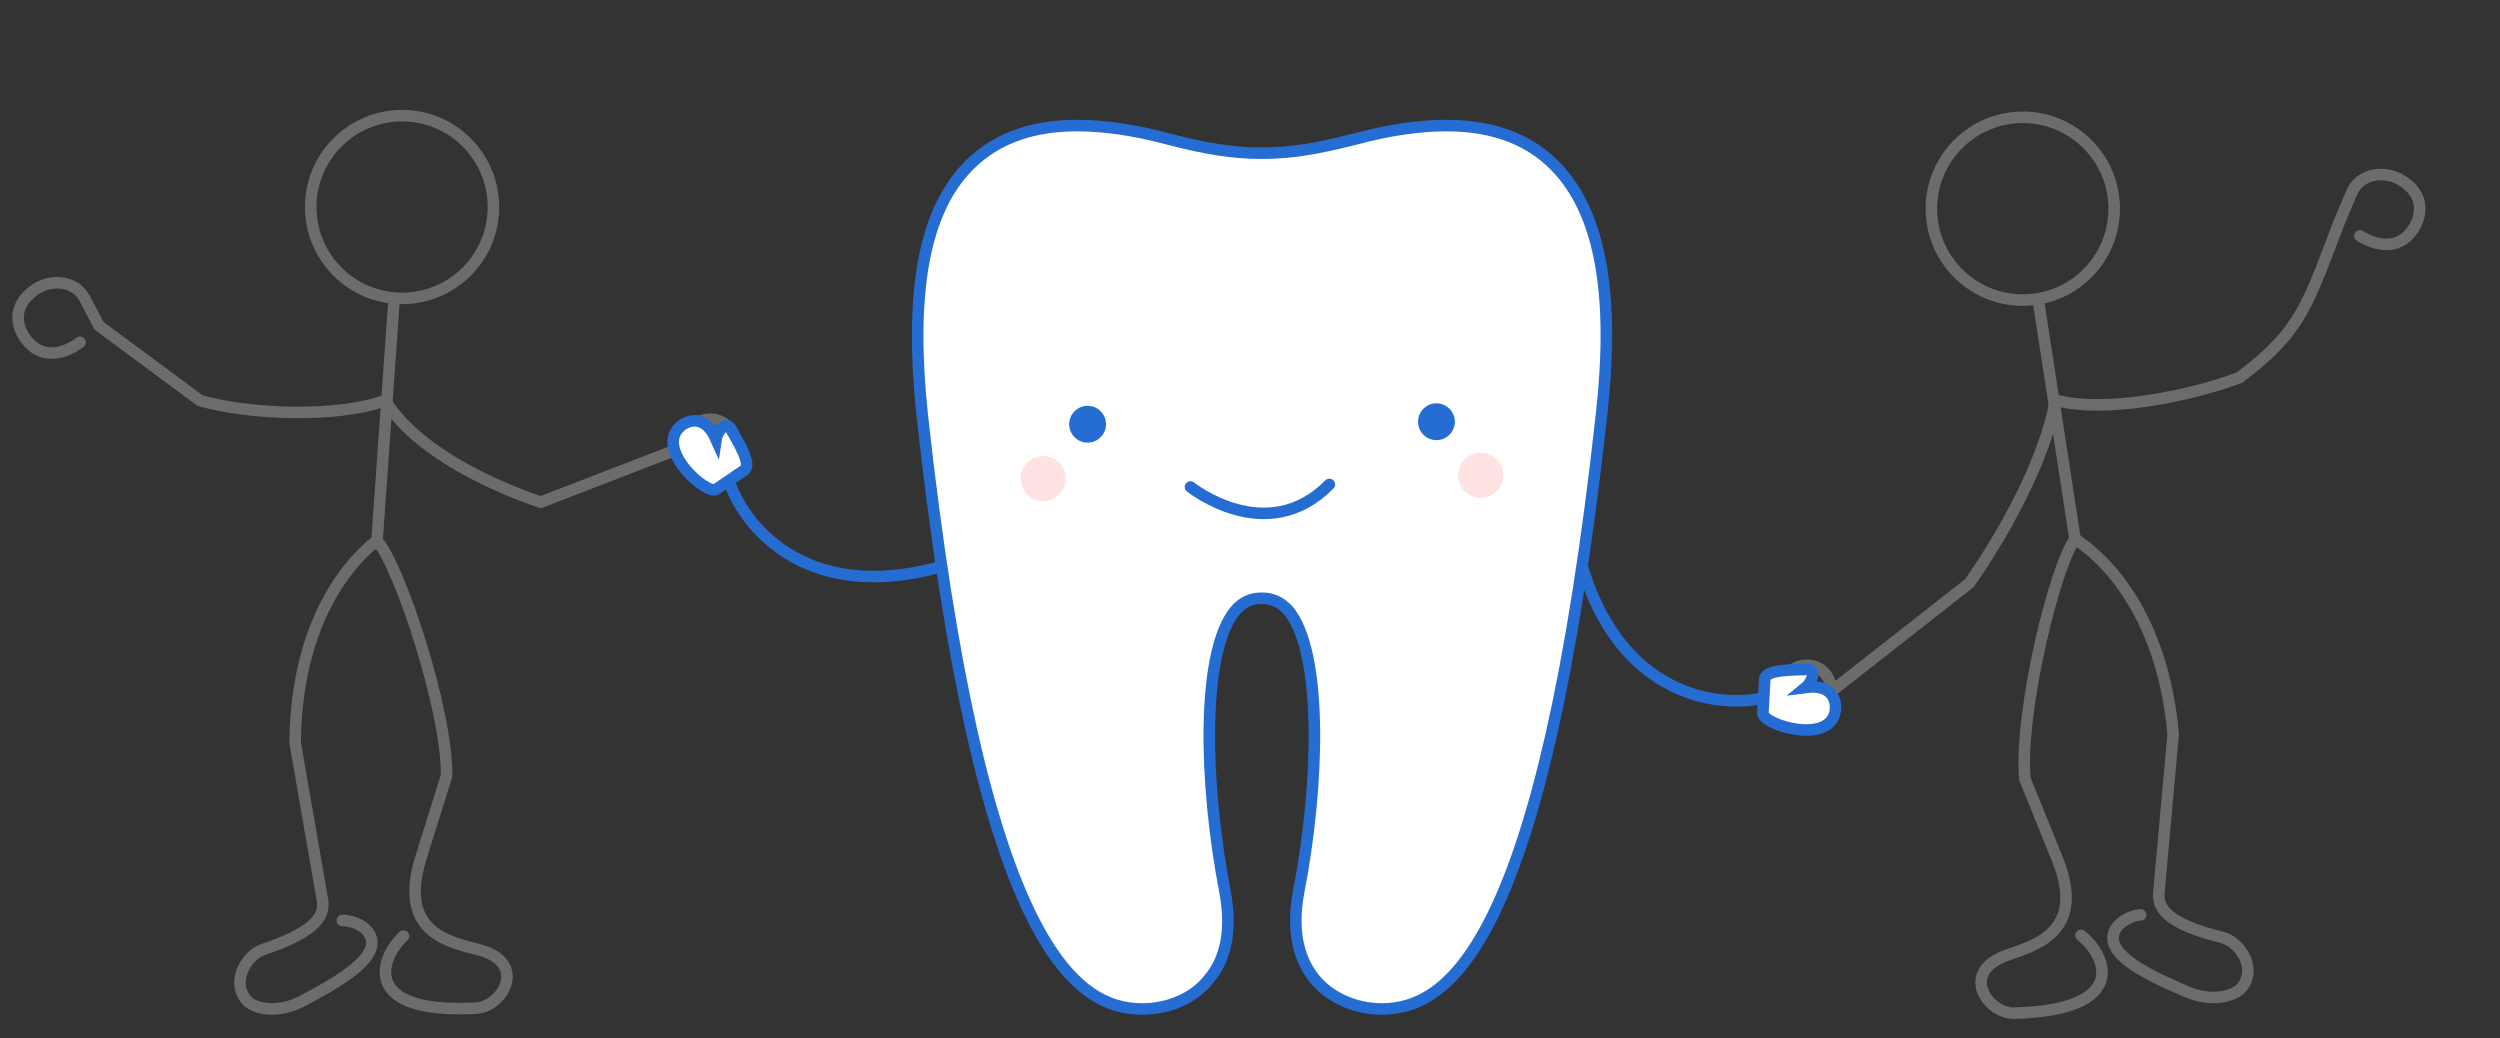 <svg width="325" height="135" viewBox="0 0 325 135" fill="none" xmlns="http://www.w3.org/2000/svg">
<rect x="0" y="0" width="325" height="135" fill="#333333" stroke="none"/>
<path d="M52.452 121.69C49.311 124.607 46.925 131.884 61.935 131.054C65.316 130.867 68.673 125.205 62.324 123.485C58.697 122.502 51.676 121.428 54.695 111.594L58.061 100.824C58.136 92.149 51.791 73.205 48.996 70.286C47.53 71.403 38.532 78.544 38.366 96.542L41.907 116.956C42.233 118.862 41.449 121.017 34.096 123.485C32.186 124.126 29.867 127.586 32.117 130.079C33.121 131.191 36.158 131.828 39.407 130.079C43.088 128.097 50.507 124.288 47.739 121.017C47.358 120.566 46.177 119.664 44.511 119.664" stroke="#6E6C6B" stroke-width="1.5" stroke-linecap="round"/>
<circle cx="52.27" cy="26.913" r="11.877" stroke="#6E6C6B" stroke-width="1.5"/>
<path d="M10.408 44.497C8.983 45.585 5.717 47.21 3.355 44.086C2.431 42.863 1.197 39.962 4.591 37.627C6.446 36.351 9.69 36.266 11.049 38.863L12.874 42.352L25.992 52.067C32.371 53.913 43.871 54.348 50.061 52.066C55.389 60.654 70.306 65.279 70.306 65.279L89.006 58.059C89.032 57.02 89.777 54.185 92.801 54.534C94.433 54.723 96.022 56.545 95.048 58.828C94.726 59.586 93.067 61.126 91.56 60.654C91.083 60.505 90.101 60.152 89.989 59.938" stroke="#6E6C6B" stroke-width="1.5" stroke-linecap="round"/>
<path d="M51.233 38.961L48.995 70.5" stroke="#6E6C6B" stroke-width="1.5"/>
<path d="M270.533 121.605C273.902 124.255 276.875 131.313 261.847 131.713C258.463 131.803 254.654 126.434 260.841 124.201C264.375 122.925 271.285 121.28 267.472 111.726L263.237 101.267C262.453 92.627 267.227 73.228 269.774 70.09C271.326 71.083 280.877 77.465 282.515 95.389L280.656 116.024C280.487 117.95 281.444 120.034 288.975 121.892C290.93 122.375 293.524 125.634 291.486 128.302C290.576 129.493 287.602 130.376 284.22 128.898C280.389 127.224 272.684 124.034 275.175 120.549C275.518 120.068 276.621 119.072 278.282 118.935" stroke="#6E6C6B" stroke-width="1.5" stroke-linecap="round"/>
<circle r="11.877" transform="matrix(-0.997 0.082 0.082 0.997 262.963 27.13)" stroke="#6E6C6B" stroke-width="1.5"/>
<path d="M306.791 30.663C308.301 31.63 311.689 32.983 313.787 29.676C314.608 28.381 315.6 25.39 312.027 23.34C310.074 22.22 306.834 22.4 305.692 25.1L304.158 28.726C300.03 39.427 299.276 43 291.137 49.082C284.93 51.444 273.577 53.787 267.222 52.019C265.151 63.239 256.001 75.819 256.001 75.819L238.211 89.769C238.1 88.735 237.125 85.971 234.14 86.566C232.529 86.887 231.095 88.833 232.251 91.029C232.635 91.758 234.414 93.157 235.877 92.564C236.34 92.376 237.29 91.944 237.385 91.721" stroke="#6E6C6B" stroke-width="1.5" stroke-linecap="round"/>
<path d="M264.982 39.053L269.792 70.303" stroke="#6E6C6B" stroke-width="1.5"/>
<path d="M229.574 90.653C223.659 92.157 210.568 90.756 205.524 73.115" stroke="#266DD3" stroke-width="1.5" stroke-linecap="round"/>
<path d="M229.176 92.69L229.419 88.29C229.527 87.013 233.086 87.107 234.891 87.024C236.336 86.957 235.403 88.844 234.775 89.359C238.267 88.904 238.774 91.191 238.592 92.391C237.898 96.943 229.085 94.2 229.176 92.69Z" fill="white" stroke="#266DD3" stroke-width="1.5" stroke-linecap="round"/>
<path d="M188.073 16.326C184.593 16.326 180.678 16.87 176.22 18.066C171.108 19.371 167.737 19.915 164.04 19.915C160.342 19.915 156.862 19.371 151.86 18.066C147.401 16.87 143.486 16.326 140.006 16.326C133.699 16.326 128.805 18.284 125.325 22.199C119.997 28.18 118.257 38.511 119.888 53.953C127.5 123.226 139.898 131.165 148.489 131.165C151.969 131.165 155.231 129.751 157.189 127.25C159.472 124.531 160.125 120.725 159.255 115.94C156.536 101.912 156.101 84.838 160.56 79.401C161.539 78.313 162.517 77.769 164.04 77.769C165.453 77.769 166.541 78.313 167.52 79.401C171.978 84.838 171.543 101.912 168.825 115.94C167.955 120.617 168.607 124.423 170.891 127.25C172.848 129.643 176.111 131.165 179.591 131.165C188.291 131.165 200.579 123.118 208.192 53.953C209.932 38.511 208.083 28.18 202.754 22.199C199.274 18.284 194.381 16.326 188.073 16.326Z" fill="white" stroke="#266DD3" stroke-width="1.5" stroke-miterlimit="10"/>
<path d="M141.388 57.542C142.709 57.542 143.781 56.471 143.781 55.15C143.781 53.828 142.709 52.757 141.388 52.757C140.067 52.757 138.996 53.828 138.996 55.15C138.996 56.471 140.067 57.542 141.388 57.542Z" fill="#266DD3"/>
<path d="M186.737 57.216C188.059 57.216 189.13 56.145 189.13 54.824C189.13 53.502 188.059 52.431 186.737 52.431C185.416 52.431 184.345 53.502 184.345 54.824C184.345 56.145 185.416 57.216 186.737 57.216Z" fill="#266DD3"/>
<path d="M135.625 65.155C137.246 65.155 138.561 63.84 138.561 62.219C138.561 60.597 137.246 59.283 135.625 59.283C134.003 59.283 132.688 60.597 132.688 62.219C132.688 63.84 134.003 65.155 135.625 65.155Z" fill="#FE938C" fill-opacity="0.25"/>
<path d="M192.5 64.72C194.121 64.72 195.436 63.406 195.436 61.784C195.436 60.163 194.121 58.848 192.5 58.848C190.878 58.848 189.563 60.163 189.563 61.784C189.563 63.406 190.878 64.72 192.5 64.72Z" fill="#FE938C" fill-opacity="0.25"/>
<path d="M154.765 63.306C154.765 63.306 164.661 71.245 172.817 62.98" stroke="#266DD3" stroke-width="1.5" stroke-miterlimit="10" stroke-linecap="round"/>
<path d="M94.663 62.203C96.431 68.045 104.394 78.53 122.104 73.733" stroke="#266DD3" stroke-width="1.5" stroke-linecap="round"/>
<path d="M93.124 63.597L96.766 61.115C97.804 60.362 95.885 57.365 95.023 55.776C94.334 54.504 93.2 56.277 93.084 57.081C91.669 53.857 89.449 54.603 88.516 55.38C84.977 58.326 91.879 64.454 93.124 63.597Z" fill="white" stroke="#266DD3" stroke-width="1.5" stroke-linecap="round"/>
</svg>
